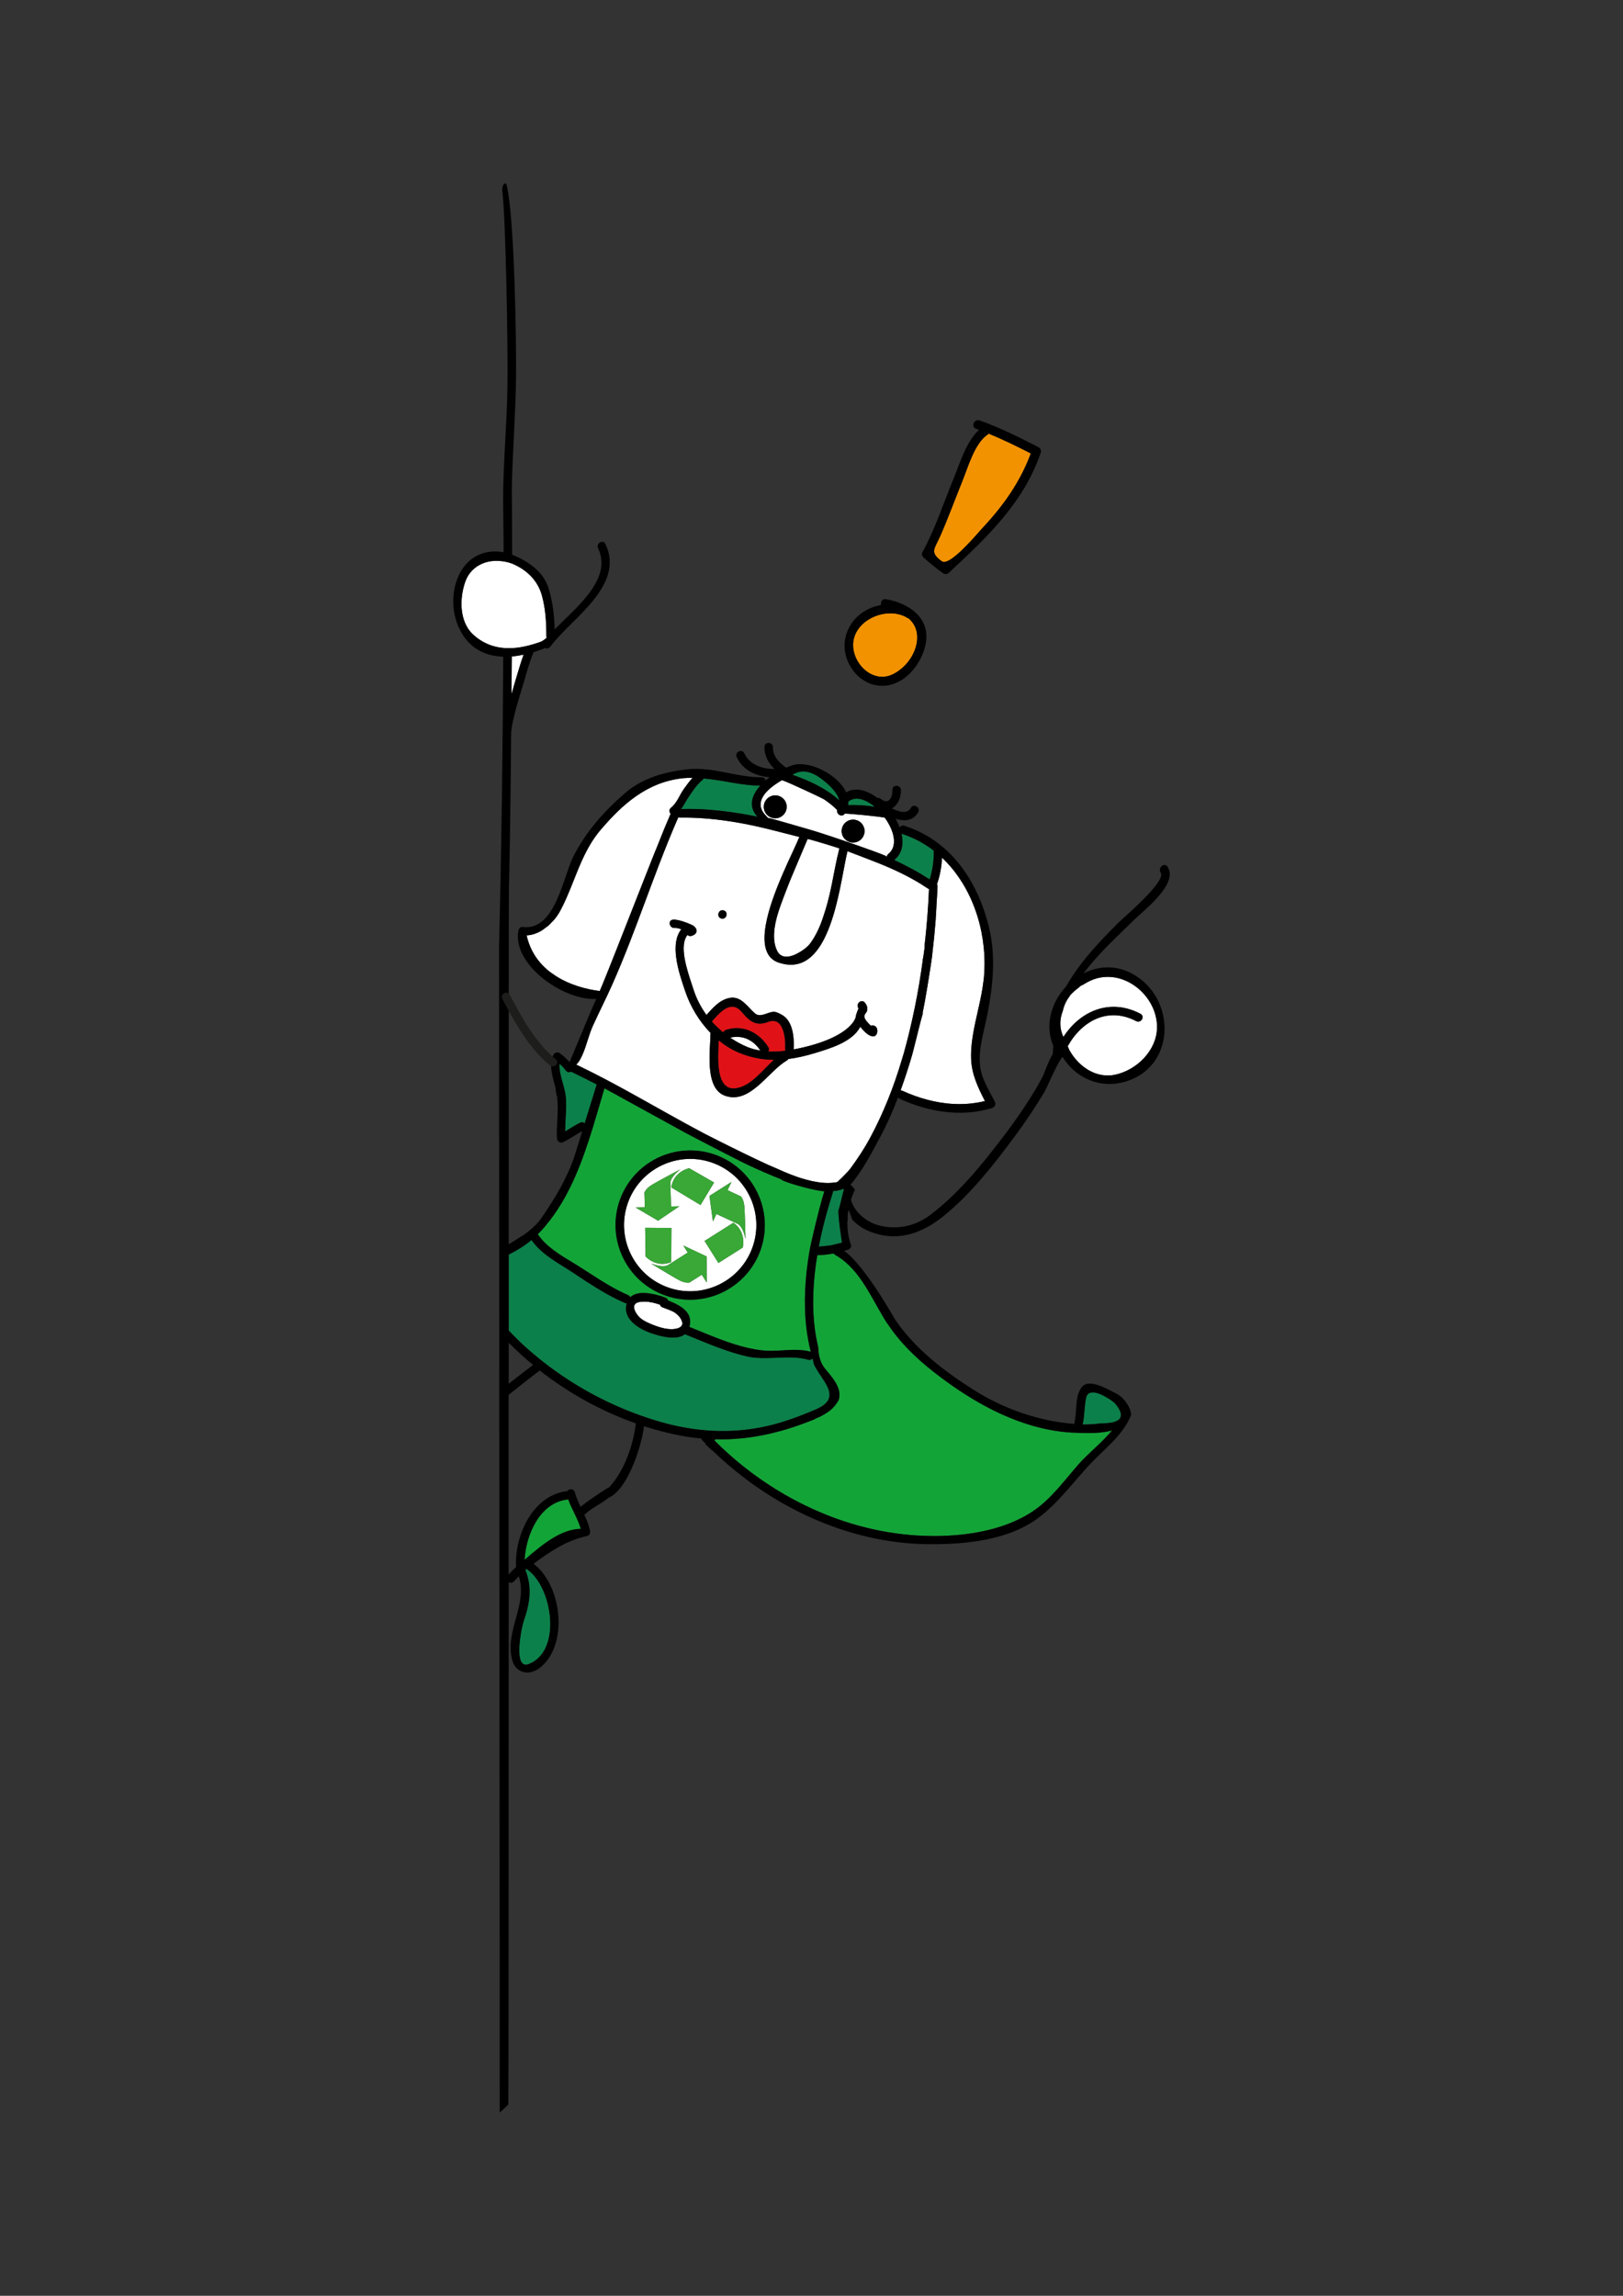 <?xml version="1.0" encoding="UTF-8"?>
<svg id="Vrstva_1" data-name="Vrstva 1" xmlns="http://www.w3.org/2000/svg" version="1.1" viewBox="0 0 595.28 841.89">
  <rect x="0" y="0" width="595.28" height="841.89" fill="#333333" stroke="none"/>
  <defs>
    <style>
      .cls-1 {
        fill: #39a836;
      }

      .cls-1, .cls-2, .cls-3, .cls-4, .cls-5, .cls-6, .cls-7, .cls-8 {
        stroke-width: 0px;
      }

      .cls-2 {
        fill: #1d1d1b;
      }

      .cls-3 {
        fill: #e01217;
      }

      .cls-4 {
        fill: #000;
      }

      .cls-5 {
        fill: #0c804a;
      }

      .cls-6 {
        fill: #13a438;
      }

      .cls-7 {
        fill: #f39200;
      }

      .cls-8 {
        fill: #fff;
      }
    </style>
  </defs>
  <path class="cls-8" d="M212.83,411.68c-1.57.76-3.03,1.7-4.51,2.6,1.48-.9,2.94-1.84,4.51-2.6Z"/>
  <path class="cls-8" d="M327.99,315.38c.36-.3.69-.62.99-.95-.29.33-.62.65-.99.95h0Z"/>
  <path class="cls-8" d="M209.01,393.16c-.35.07-.71.03-1.04-.18.33.2.69.24,1.04.18Z"/>
  <path class="cls-8" d="M217.24,396.84c-2.16-1.09-5.65-2.83-7.73-3.86-.16.08-.33.15-.5.18.17-.03.34-.1.5-.18,2.08,1.03,5.57,2.77,7.73,3.86Z"/>
  <path class="cls-8" d="M205.27,390.12h0c.4.35.78.72,1.16,1.12-.37-.4-.76-.76-1.16-1.12Z"/>
  <path class="cls-8" d="M281.52,299.75c.05.07.08.12.08.15.17.02.67.14,1.39.33.48.13,1.07.29,1.72.47.98.27,2.12.6,3.32.94,1.6.46,3.31.95,4.88,1.41,1.57.46,3.01.88,4.08,1.18,3.78,1.09,10.92,3.48,17.04,5.63,2.29.8,4.45,1.57,6.23,2.22,1.18.43,2.2.82,2.99,1.12,1.18.46,1.82.74,1.71.78.09.04.18.08.27.12.03-.24.15-.48.34-.7.06-.07.1-.15.19-.22.92-.72,1.52-1.62,1.84-2.64.48-1.53.35-3.33-.23-5.18-.38-1.23-.96-2.49-1.68-3.71-.36-.61-.75-1.21-1.17-1.79-1.51-.42-13.5-1.56-14.67-1.5-.13.19-.27.34-.43.45-.31.22-.67.27-1.01.22-.17-.03-.34-.09-.49-.17-.16-.08-.3-.19-.43-.31-.38-.37-.58-.91-.41-1.48-1.49-1.53-3.13-2.79-4.84-3.95-.57-.39-12.83-6.17-15.42-7.04-1.74,1.01-3.12,1.98-4.21,2.9-1.09.92-1.89,1.79-2.45,2.61-.85,1.23-1.18,2.33-1.2,3.31-.01.65.11,1.25.32,1.78.61,1.6,1.91,2.65,2.24,3.06ZM308.99,303.2c.87-2.15,3.32-3.2,5.47-2.33,2.15.87,3.2,3.32,2.33,5.47-.87,2.15-3.32,3.2-5.47,2.33-2.15-.87-3.2-3.32-2.33-5.47ZM280.44,294.3c.87-2.15,3.32-3.2,5.47-2.33,2.15.87,3.2,3.32,2.33,5.47-.87,2.15-3.32,3.2-5.47,2.33-2.15-.87-3.2-3.32-2.33-5.47Z"/>
  <path class="cls-8" d="M342.5,311.99c-.25-.19-.49-.4-.75-.59-1.23-.9-2.51-1.73-3.85-2.49,1.34.76,2.62,1.59,3.85,2.49.26.19.5.4.75.59Z"/>
  <path class="cls-8" d="M340.97,322.5c.27-.85.5-1.7.7-2.55-.19.86-.43,1.71-.7,2.55h0Z"/>
  <path class="cls-8" d="M315.08,292.94c-1.02-.14-2-.04-2.89.36-.36.16-.71.38-1.04.64.33-.27.68-.48,1.04-.64.89-.4,1.87-.5,2.89-.36Z"/>
  <path class="cls-8" d="M337.9,308.91c-1.34-.76-2.74-1.44-4.19-2.04-.97-.4-1.96-.77-2.98-1.09,1.02.33,2.01.69,2.98,1.09,1.45.6,2.85,1.29,4.19,2.04Z"/>
  <path class="cls-8" d="M331,308.46c.02.89-.07,1.76-.27,2.58-.2.83-.52,1.61-.97,2.34.45-.73.77-1.51.97-2.34.2-.83.29-1.69.27-2.58Z"/>
  <path class="cls-8" d="M305.58,289.49c-.51-.6-1.07-1.16-1.62-1.67-.37-.34-.73-.66-1.07-.95.35.29.71.61,1.07.95.55.51,1.1,1.07,1.62,1.67Z"/>
  <path class="cls-8" d="M302.1,286.23c-.39-.32-.79-.62-1.2-.91-.81-.58-1.65-1.09-2.51-1.49.86.4,1.7.91,2.51,1.49.41.29.81.59,1.2.91Z"/>
  <path class="cls-8" d="M262.63,286.03c-1.5-.22-3.01-.41-4.53-.55-.09.19-.23.36-.42.52.19-.16.33-.34.42-.52,1.52.14,3.03.33,4.53.55Z"/>
  <path class="cls-8" d="M267.13,286.77s0,0-.02,0c-1.49-.26-2.99-.52-4.49-.74,1.5.22,3,.47,4.49.74,0,0,0,0,.02,0Z"/>
  <path class="cls-8" d="M278.84,288.1h0c-.59.65-1.11,1.33-1.56,2.03.44-.69.97-1.37,1.56-2.03Z"/>
  <path class="cls-8" d="M207.28,414.91h0c0-.61.03-1.23.05-1.85-.02.62-.06,1.23-.05,1.85Z"/>
  <path class="cls-8" d="M268.83,527.69c-2.18.13-4.37.16-6.58.1-.04.18-.07.36-.11.54.04-.18.07-.36.11-.54,2.21.06,4.4.03,6.58-.1Z"/>
  <path class="cls-8" d="M229.59,479.75c0-.58.1-1.18.29-1.81-.21.01-.44-.02-.69-.13.24.11.47.14.69.13-.18.63-.28,1.23-.29,1.81Z"/>
  <path class="cls-8" d="M243.49,490.17c-1.69-.32-3.27-.8-4.41-1.19-.6-.2-1.21-.43-1.83-.7.62.27,1.24.5,1.83.7,1.15.39,2.73.87,4.41,1.19Z"/>
  <path class="cls-8" d="M405.08,525.11c-1.14.17-2.31.28-3.47.33,1.17-.05,2.33-.16,3.47-.33Z"/>
  <path class="cls-8" d="M382.05,523.7c4.07.96,8.21,1.55,12.41,1.69-4.2-.14-8.34-.73-12.41-1.69Z"/>
  <path class="cls-5" d="M193.1,575.34c-.14.11-.28.21-.42.32,2.62,6.49,1.65,12.35-.68,19.07-.66,1.9-3.99,17.76,1.92,15.5,12.48-4.77,8.68-28.79-.81-34.89Z"/>
  <path class="cls-8" d="M319.17,417.18c4.88-9.1,8.69-18.72,11.61-28.62.24-.8.51-1.59.73-2.4.78-2.79,1.5-5.58,2.17-8.39.67-2.81,1.29-5.63,1.87-8.45.57-2.83,1.1-5.66,1.58-8.51.48-2.84.91-5.7,1.3-8.56,0,0-.01,0-.02,0,0,0-.02,0-.02,0h0s0,0,0,0c.21-1.02.38-2.05.51-3.09.12-.77.21-1.56.25-2.35,0-.06-.03-.11-.03-.16.77-6.84,1.34-13.71,1.61-20.6h0c-.35-.24-.73-.45-1.09-.68-1.38-.94-2.85-1.84-4.36-2.69-1.5-.85-3.04-1.65-4.55-2.4-3.02-1.48-5.93-2.73-8.24-3.66-2.08-.84-11.32-4.38-11.65-4.49-.32,1.28-.64,2.85-.98,4.62-.17.88-.35,1.82-.53,2.79-.18.97-.38,1.99-.58,3.03-.23,1.19-.48,2.42-.74,3.66-.4,1.87-.84,3.79-1.33,5.7-.16.64-.33,1.27-.51,1.91-.35,1.27-.73,2.52-1.14,3.75-.41,1.23-.85,2.43-1.33,3.58-.24.58-.48,1.15-.74,1.7-.38.83-.78,1.63-1.21,2.4-.42.77-.87,1.5-1.34,2.18-.63.92-1.3,1.76-2.01,2.5-.72.75-1.48,1.4-2.29,1.95-.81.55-1.67.99-2.59,1.3-.92.31-1.89.5-2.91.55-1.54.07-3.22-.17-5.03-.78-.87-.29-1.62-.7-2.25-1.21-.35-.28-.67-.6-.96-.94-1.71-2.06-2.18-5.16-1.88-8.78.08-.9.2-1.84.37-2.81.5-2.89,1.38-6,2.44-9.12.24-.69.48-1.39.74-2.08.51-1.38,1.04-2.76,1.59-4.11.49-1.2.98-2.38,1.48-3.52,1.24-2.86,2.46-5.5,3.49-7.72.77-1.67,1.44-3.09,1.91-4.2.16-.37.3-.7.41-.99.09-.22.21-.4.36-.55-.12-.03-6.1-1.6-11.77-3-5.67-1.4-12.3-2.73-19.27-3.49-2.79-.3-5.63-.52-8.48-.61-1.51-.05-3.02-.06-4.53-.04-.17,0-.31-.04-.45-.08-2.48,5.66-4.77,11.4-6.99,17.17-1.84,4.78-3.62,9.57-5.41,14.37-1.79,4.8-3.58,9.59-5.44,14.36-.99,2.55-2.01,5.09-3.05,7.62-1.04,2.53-2.11,5.05-3.22,7.55-2.29,5.17-4.87,10.2-7.2,15.34-1.34,2.96-2.13,6.35-3.34,9.45-.4,1.03-.85,2.04-1.38,2.98-.22.39-.44.74-.68,1.04-.23.3-.47.56-.72.77.5.24,1,.5,1.5.74,3.07,1.49,6.12,3.03,9.14,4.62.86.45,1.72.91,2.58,1.37,3.15,1.68,6.28,3.4,9.4,5.14.77.43,1.53.85,2.3,1.28,2.9,1.62,5.8,3.25,8.7,4.87,4.55,2.54,9.11,5.06,13.71,7.47.38.2,2.42,1.24,5.27,2.67.28.14.6.3.9.45.3.15.58.29.9.45.78.39,1.61.8,2.45,1.22,5.94,2.94,13.15,6.42,16.99,7.98.07.03.19.08.34.15.15.07.34.15.57.26,1.68.76,5.32,2.35,9.42,3.49,1.37.38,2.78.7,4.2.93.57.09,1.13.17,1.69.22,1.68.17,3.33.17,4.85-.09.15-.03.34-.04.49-.05.15,0,.25-.02.24-.05.04-.01.13-.08.26-.19.27-.23.71-.64,1.21-1.14.32-.31.66-.65,1-1,1.03-1.05,2.07-2.16,2.45-2.68,2.66-3.62,5.14-7.36,7.26-11.33ZM265.47,333.86c1.91.62.94,3.58-.97,2.96-1.91-.62-.94-3.58.97-2.96ZM298.71,386.23c-3.26.99-6.43,1.71-9.56,2.11-.13.22-.3.43-.57.58-6.79,3.85-13.48,16.33-22.8,12.84-7.45-2.79-5.22-16.86-5.19-22.72,0-.09.04-.15.05-.23-4.23-4.34-7.44-9.74-9.33-15.35-1.09-3.24-2.77-8-3.33-12.59-.46-3.82-.16-7.51,1.91-10.1-.8-.28-1.72-.55-2.4-.48-1.98.2-2.65-2.84-.66-3.04,2.3-.24,7.19,2,7.41,2.16.53.38.99.84,1.2,1.5.39,1.27-.93,2.13-1.98,2.33-.52.1-.93-.07-1.24-.34-.02-.02-.05-.02-.07-.04-.35.42-.61.91-.82,1.44-1.96,4.94,1.7,14.33,3.02,18.51,1.08,3.41,2.72,6.55,4.77,9.38,2.38-2.64,4.77-5.47,8.37-6.22,4.39-.92,6.67,3.37,9.51,5.72,1.81,1.5,4.44-.38,6.35-.62,1.24-.16,2.31.48,3.36,1.04,4.23,2.27,4.6,8.55,4.39,12.67,0,.02-.01.03-.01.05,1.15-.22,2.3-.45,3.46-.72,18.39-4.33,19.37-11.32,19.37-11.36-.01-.78,1.01-2.95.98-2.99-1.24-1.57,1.08-3.65,2.33-2.07.72.92,1.03,1.73.81,2.89-.14.75-.93,1.22-1.01,1.97-.12,1.09,1.09,2.24,1.75,2.97.2.22.43.42.64.63.58-.21,1.3-.13,1.79.32.19.17.35.39.44.68.39,1.16,0,3.11-1.66,2.88-.42-.06-.8-.21-1.16-.4-.92-.49-1.69-1.3-2.39-2.04-.31-.33-.62-.69-.91-1.06-2.87,5.65-11.38,8.04-16.81,9.7Z"/>
  <path class="cls-8" d="M395.87,361.97s-.04.04-.05.06c-1.24.9-2.37,1.91-3.38,3-.04.1-.08.21-.13.31-1.25,1.59-2.09,3.45-2.52,5.44-.27.7-.47,1.4-.63,2.12-.02.08-.04.16-.05.24-.14.71-.21,1.41-.21,2.13v.24c.01.73.1,1.47.26,2.22.01.05.03.11.04.16.19.78.45,1.56.83,2.35h0c6.29-9.7,17.27-14.26,28.27-8.48,1.78.93.2,3.62-1.58,2.69-10.2-5.36-19.91-.17-25.11,9.22l.65,1.48c3.39,6.03,9.84,10.5,16.9,8.92,7.79-1.74,15.06-8.8,15.21-17.19.21-11.9-12.66-22.44-24.26-17.34-1.05.46-2.04,1.02-2.99,1.62-.43.14-.86.37-1.26.8Z"/>
  <path class="cls-8" d="M257.16,491.7c4.06,1.65,8.18,3.28,12.35,4.53-4.18-1.25-8.3-2.88-12.35-4.53-1.84-.75-3.67-1.51-5.49-2.24-.15-.06-.25-.15-.37-.24.11.09.22.18.37.24,1.82.73,3.65,1.48,5.49,2.24Z"/>
  <path class="cls-8" d="M203.6,502.7c1.34.96,2.7,1.9,4.09,2.81,2.76,1.82,5.59,3.53,8.49,5.13-2.9-1.6-5.73-3.31-8.49-5.13-1.38-.91-2.74-1.84-4.09-2.81Z"/>
  <path class="cls-8" d="M309.34,462.2c-.92-.73-1.9-1.39-2.94-1.97-.27-.15-.45-.36-.59-.59.14.23.32.44.59.59,1.04.58,2.02,1.24,2.94,1.97Z"/>
  <path class="cls-8" d="M300.3,503.37c-.74-1.14-1.43-2.29-1.89-3.43-.06-.15-.04-.27-.05-.4.01.13,0,.26.05.4.46,1.14,1.15,2.29,1.89,3.43Z"/>
  <path class="cls-8" d="M309.45,435.97c-.06,0-.11.01-.23.04-.18.05-.44.13-.69.21.25-.08.52-.16.69-.21.12-.03.17-.04.23-.04Z"/>
  <path class="cls-8" d="M286.52,432.46c-.04.05.03.13.2.23-.16-.1-.23-.18-.2-.23-4.11-1.62-8.16-3.39-12.17-5.26-.38-.18-1-.48-1.78-.87.78.39,1.39.69,1.78.87,4,1.87,8.05,3.65,12.17,5.26Z"/>
  <path class="cls-8" d="M222.84,399.73c-.53-.29-.92-.5-1.16-.62-.67,2.25-1.34,4.56-2.03,6.9.69-2.35,1.36-4.66,2.03-6.9.24.12.63.33,1.16.62Z"/>
  <path class="cls-8" d="M297.35,495.7c-.37-1.45-.69-2.92-.96-4.41.27,1.48.59,2.95.96,4.41h0Z"/>
  <path class="cls-8" d="M406.74,512.96c.96.61,1.72,1.18,2.08,1.51-.36-.33-1.13-.9-2.08-1.51Z"/>
  <path class="cls-8" d="M296.81,435.86c2.16.51,4.19.9,5.53.98-1.34-.08-3.36-.46-5.53-.98Z"/>
  <path class="cls-8" d="M307.49,444.11c0-.27.08-.49.18-.68.46-1.64.85-3.31,1.25-4.98-.4,1.67-.8,3.34-1.25,4.98-.11.19-.18.41-.18.68Z"/>
  <path class="cls-8" d="M308.83,455.68c-.03-.2-.05-.39-.09-.59-.02-.1-.03-.21-.04-.32.02.1.03.21.04.32.03.2.05.39.09.59Z"/>
  <path class="cls-8" d="M300.3,457.16c.66-3.44,1.44-6.82,2.31-10.11-.86,3.29-1.65,6.68-2.31,10.11Z"/>
  <path class="cls-6" d="M207.92,549.91c-9.84,1.23-15.01,12.77-15.51,22.08,6.39-4.8,12.79-9.31,20.61-11.37-1.12-3.8-3.3-7.14-4.64-10.86-.14.06-.29.13-.46.15Z"/>
  <path class="cls-8" d="M302.39,309.4c-1.02-.31-2.04-.61-2.96-.88-1.83-.53-3.23-.91-3.24-.84,0,0-.19.45-.49,1.17-.2.48-.46,1.09-.75,1.77-.29.68-.61,1.45-.95,2.25s-.69,1.63-1.04,2.45c-1.21,2.87-2.37,5.59-2.63,6.23-.61,1.45-1.2,2.92-1.76,4.39-.74,1.93-1.66,4.23-2.49,6.66-.18.53-.36,1.06-.53,1.6-.23.72-.45,1.44-.65,2.17-.34,1.27-.61,2.54-.79,3.8-.11.75-.18,1.5-.21,2.24-.03.74-.02,1.46.04,2.17.06.71.17,1.4.34,2.07.17.67.4,1.31.69,1.93.16.33.33.62.53.87.19.25.41.46.63.64.23.18.47.32.72.43.25.11.52.19.79.24,1.1.21,2.35-.04,3.59-.54.04-.02.13-.06.27-.12.28-.12.73-.34,1.27-.64.34-.18.71-.4,1.1-.65,1.17-.73,2.46-1.72,3.32-2.9.49-.67.95-1.37,1.38-2.09,1.29-2.15,2.3-4.49,3.12-6.88.36-1.06.7-2.13,1.03-3.17.58-1.85,1.07-3.73,1.51-5.61.33-1.41.63-2.84.92-4.26.86-4.27,1.61-8.57,2.71-12.78-.34-.12-.96-.32-1.74-.57-.52-.17-1.12-.35-1.76-.55-.64-.2-1.31-.4-1.99-.61Z"/>
  <path class="cls-8" d="M401.14,525.46c-1.2.04-2.4.04-3.54.02.83.02,1.68.03,2.55.01.33,0,.66-.02.98-.03Z"/>
  <path class="cls-8" d="M407.88,524.52c-.73.22-1.5.38-2.28.51.78-.13,1.54-.29,2.28-.51h0Z"/>
  <path class="cls-8" d="M402.58,510.91c-.53-.16-1.05-.27-1.53-.3-.44-.03-.83.03-1.19.15.76-.25,1.71-.16,2.72.15Z"/>
  <path class="cls-6" d="M306.4,460.23c-.28-.15-.45-.36-.59-.59-1.99.38-4,.61-6.05.65-.24,1.43-.45,2.87-.64,4.31-.56,4.32-.88,8.68-.87,12.99,0,1.44.04,2.87.12,4.3s.19,2.84.35,4.25c.29,2.62.75,5.2,1.35,7.74.14,2.87.59,5.63,2.48,7.95,2.3,2.84,6.24,6.93,5.18,11.11-.04.17-.09.33-.13.49-.85,1.49-1.92,2.84-3.37,3.95-1.09.83-2.29,1.52-3.52,2.17-.72.27-1.44.56-2.11.97h0s0,0,0,0c-.1.04-.21.09-.32.13-.57.22-1.1.42-1.59.61-7.09,2.78-14.17,4.77-21.36,5.78-2.16.3-4.32.52-6.5.65-2.18.13-4.37.16-6.58.1-.04.18-.07.36-.11.54,2.75,2.76,5.64,5.39,8.65,7.89,3.01,2.49,6.14,4.85,9.38,7.05,3.24,2.2,6.58,4.25,10.02,6.13,3.43,1.88,6.96,3.59,10.56,5.12,2.8,1.19,5.64,2.27,8.52,3.23,7.2,2.4,14.64,4.07,22.19,4.9,1.51.17,3.03.3,4.54.4,1.8.12,3.64.19,5.51.21,11.21.13,23.41-1.58,33.25-6.67,1.64-.85,3.22-1.79,4.71-2.84,1.57-1.1,3.04-2.33,4.44-3.64,1.4-1.31,2.72-2.71,4.01-4.15,1.29-1.44,2.53-2.92,3.77-4.4,1.24-1.48,2.46-2.95,3.71-4.38,3.81-4.36,8.78-8.11,12.49-12.65-.73.22-1.5.38-2.28.51-.08.01-.15.04-.23.05-.1.02-.2.01-.3.03-1.14.17-2.31.28-3.47.33-.16,0-.31.01-.47.02-.33.01-.66.03-.98.03-.87.01-1.72,0-2.55-.01-1.1-.02-2.16-.07-3.14-.1-4.2-.14-8.34-.73-12.41-1.69-4.07-.96-8.06-2.29-11.95-3.91-10-4.15-19.34-10.19-27.63-16.69-3.29-2.58-6.4-5.3-9.27-8.24-2.86-2.94-5.48-6.11-7.77-9.6-.02,0-.04.02-.06.02-.54-.91-1.13-1.8-1.67-2.73,0,0,0,0,.01,0-.6-1-1.18-2.03-1.77-3.07-1.17-2.08-2.35-4.21-3.6-6.29-.63-1.04-1.27-2.06-1.94-3.06-2.02-3-4.29-5.76-7.06-7.94-.92-.73-1.9-1.39-2.94-1.97Z"/>
  <path class="cls-5" d="M400.52,522.28c1.1-.07,2.2-.18,3.3-.33.7,0,1.53,0,2.37-.08,3.65-.31,7.55-1.76,2.64-7.4-.36-.33-1.13-.9-2.08-1.51-.32-.2-.66-.41-1.01-.61-.73-.42-1.5-.83-2.29-1.14-.29-.11-.57-.22-.86-.3-1.01-.31-1.96-.4-2.72-.15-.04.01-.08,0-.12.01-.26.1-.49.24-.69.43-.16.15-.3.34-.42.56-.12.22-.21.48-.27.78-.54,2.46-.56,4.92-.87,7.37-.1.82-.23,1.63-.42,2.44.04,0,.08,0,.13,0,1.11.01,2.21-.02,3.31-.09Z"/>
  <path class="cls-5" d="M283.04,522.56c1.39-.35,2.77-.74,4.14-1.17,4.11-1.28,8.16-2.87,12.09-4.56,5.23-2.25,5.63-4.95,4.42-7.86-.3-.73-.71-1.46-1.17-2.21-.68-1.12-1.48-2.26-2.23-3.4-.74-1.14-1.43-2.29-1.89-3.43-.06-.15-.04-.27-.05-.4-.01-.12-.06-.24-.04-.35-.11-.33-.18-.67-.27-.99-.19.2-.43.36-.7.44-.27.09-.58.1-.91,0-.88-.25-1.77-.44-2.68-.57-1.81-.26-3.67-.31-5.56-.28-2.82.05-5.7.27-8.52.23-1.88-.03-3.75-.18-5.57-.58-1.54-.34-3.07-.75-4.59-1.21-4.18-1.25-8.3-2.88-12.35-4.53-1.84-.75-3.67-1.51-5.49-2.24-.15-.06-.25-.15-.37-.24-.76.63-1.71.99-2.76,1.17-.52.09-1.07.13-1.63.13-.56,0-1.13-.03-1.71-.09-.57-.06-1.15-.15-1.71-.26-1.69-.32-3.27-.8-4.41-1.19-.6-.2-1.21-.43-1.83-.7-1.09-.46-2.18-1.03-3.19-1.69-1.01-.66-1.93-1.43-2.67-2.29-1.11-1.29-1.82-2.81-1.79-4.55,0-.58.1-1.18.29-1.81-.21.01-.44-.02-.69-.13-5.13-2.22-9.77-5.04-14.39-8.04-1.54-1-3.07-2.02-4.62-3.05-.69-.46-1.38-.9-2.08-1.34-.69-.44-1.39-.87-2.08-1.3-2.77-1.73-5.47-3.48-7.84-5.67-1.18-1.1-2.28-2.31-3.26-3.68-2.52,2.14-5.36,3.87-8.34,5.35,0,9.07,0,18.37,0,27.84,1.79,1.85,3.58,3.7,5.48,5.43,1.22,1.11,2.46,2.2,3.72,3.27,2.52,2.13,5.13,4.16,7.82,6.08,1.34.96,2.7,1.9,4.09,2.81,2.76,1.82,5.59,3.53,8.49,5.13,4.35,2.4,8.85,4.55,13.46,6.43,3.52,1.43,7.11,2.71,10.76,3.83,5.27,1.62,10.57,2.76,15.9,3.37,8.88,1.01,17.81.54,26.74-1.71Z"/>
  <path class="cls-8" d="M248.62,482.28c-.53-.52-1.09-.95-1.57-1.2-.65-.34-1.34-.63-2.03-.89-.69-.27-1.39-.52-2.08-.78-.51-.2-.78-.56-.88-.96-1.78-.62-3.62-1.09-5.49-1.13-.62-.01-1.25.02-1.88.12-3.06.45-2.29,2.89-.99,4.64.43.58.92,1.09,1.35,1.43.66.52,1.4.95,2.16,1.33.76.38,1.56.7,2.33,1.01,2.66,1.06,6.12,2.11,8.95,1.27,1.45-.43,1.87-1.25,1.74-2.15-.01-.07-.06-.15-.08-.23-.13-.54-.41-1.09-.8-1.61-.22-.3-.48-.58-.74-.84Z"/>
  <path class="cls-6" d="M203.21,458.57c2.24,1.66,4.67,3.09,7.09,4.56,3.34,2.04,6.54,4.2,9.82,6.24,3.27,2.04,6.61,3.97,10.23,5.54.4.17.64.46.78.77.76-.73,1.75-1.16,2.85-1.38,3.31-.65,7.68.63,10.07,1.54.54.2.8.59.9,1.01,3.37,1.34,6.95,3.04,7.91,6.13.32,1.03.34,2.21-.03,3.59,2.12.85,4.27,1.74,6.43,2.62,1.63.66,3.27,1.31,4.92,1.93,3.31,1.24,6.66,2.35,10.05,3.14,1.69.39,3.4.7,5.11.9,4.54.54,9.07-.34,13.55-.14,1.49.07,2.98.26,4.46.66-.37-1.45-.69-2.92-.96-4.41-.27-1.48-.49-2.98-.67-4.49-1.05-9.05-.45-18.5,1.11-27.69,0-.05.05-.4.16-.94.09-.46.22-1.05.37-1.78.17-.8.38-1.73.62-2.76.24-1.03.5-2.15.78-3.33.14-.59.28-1.19.43-1.79.44-1.82.91-3.69,1.38-5.46.62-2.37,1.23-4.56,1.76-6.21-1.34-.08-3.36-.46-5.53-.98-.72-.17-1.46-.36-2.19-.55-.73-.19-1.45-.39-2.15-.6-1.4-.4-2.69-.81-3.71-1.17-.51-.18-.95-.35-1.31-.5-.33-.14-.58-.26-.74-.36s-.23-.18-.2-.23c-4.11-1.62-8.16-3.39-12.17-5.26-.38-.18-1-.48-1.78-.87-1.17-.58-2.73-1.37-4.46-2.26-1.16-.59-2.4-1.23-3.66-1.87-1.26-.65-2.55-1.31-3.8-1.96-.62-.32-1.24-.64-1.84-.95-3-1.55-5.58-2.9-6.84-3.57-.25-.13-.45-.24-.59-.32-5.38-2.95-19.96-11-26.59-14.62-.77-.42-1.42-.78-1.95-1.06-.53-.29-.92-.5-1.16-.62-.67,2.25-1.34,4.56-2.03,6.9-.69,2.35-1.39,4.73-2.12,7.13-.86,2.82-1.78,5.66-2.76,8.47-.69,1.98-1.4,3.95-2.17,5.89-.46,1.18-.95,2.35-1.45,3.51-.67,1.55-1.38,3.06-2.12,4.56-1.8,3.65-3.83,7.12-6.15,10.33-.88,1.22-1.8,2.41-2.78,3.55-.93,1.09-1.89,2.15-2.91,3.15.02.03.05.03.07.06,1.65,2.37,3.7,4.25,5.94,5.91ZM227.74,439.03c5.63-14.01,21.62-20.82,35.62-15.18,14.01,5.64,20.82,21.62,15.18,35.62-5.64,14.01-21.62,20.82-35.62,15.18-14.01-5.64-20.82-21.62-15.18-35.62Z"/>
  <path class="cls-8" d="M341.88,350.61c-.06.44-.14,1.07-.26,1.85-.06.39-.12.81-.19,1.27-.07.46-.14.94-.22,1.45-.08.51-.16,1.04-.25,1.59s-.18,1.12-.27,1.7c-.19,1.16-.38,2.37-.58,3.58-.6,3.63-1.24,7.24-1.73,9.53.05.02.09.03.14.05-.02.02-.05.1-.09.21-.02.07-.05.17-.08.27-.02.06-.04.11-.06.18-.12.42-.3,1.06-.49,1.79-.06.24-.12.45-.19.72-.11.44-.23.92-.36,1.41-.12.5-.25,1.01-.39,1.54-.26,1.06-.54,2.16-.8,3.22-.4,1.6-.78,3.11-1.08,4.28-.1.39-.19.74-.27,1.04-.07.24-.12.45-.17.62-.63,2.17-1.3,4.34-2.01,6.51-.71,2.16-1.45,4.32-2.22,6.46.22-.01.45.02.7.13,1.47.67,2.97,1.29,4.5,1.84,1.53.55,3.08,1.04,4.65,1.45s3.15.75,4.75,1.01c1.6.26,3.2.44,4.81.52h0c2.9.15,5.8.01,8.67-.47.96-.16,1.91-.36,2.86-.6-.64-1.26-1.27-2.5-1.85-3.75s-1.12-2.51-1.58-3.79c-.93-2.56-1.55-5.22-1.64-8.12-.05-1.74.04-3.49.22-5.25.28-2.63.77-5.28,1.33-7.93.33-1.56.69-3.13,1.04-4.69.24-1.08.49-2.17.72-3.25.19-.89.36-1.77.53-2.66.29-1.54.53-3.08.71-4.61.06-.49.14-.98.18-1.47.14-1.67.21-3.36.21-5.06-.01-3.82-.4-7.67-1.16-11.45-.25-1.26-.55-2.51-.88-3.75-.34-1.24-.71-2.47-1.13-3.68-.83-2.42-1.83-4.78-2.99-7.05-.58-1.13-1.2-2.24-1.86-3.32-.88-1.44-1.83-2.83-2.85-4.16-1.22-1.59-2.54-3.09-3.95-4.49-.11-.11-.22-.2-.33-.3-.15-.14-.31-.28-.46-.42h0c-.15,3.32-.74,6.53-1.83,9.68h0c.05.09.05.23.09.34.04.13.11.25.11.42h0s0,0,0,0c-.08,2.07-.23,4.15-.35,6.23-.12,2.08-.19,4.15-.35,6.23-.32,4.16-.73,8.31-1.23,12.46.02,0,0,.25-.06.69Z"/>
  <path class="cls-5" d="M334.53,318.68s.09.04.13.07c2.16,1.17,4.26,2.42,6.32,3.75.27-.85.5-1.7.7-2.55.59-2.57.84-5.18.82-7.89,0-.03.01-.04.01-.07-.25-.19-.49-.4-.75-.59-1.23-.9-2.51-1.73-3.85-2.49-1.34-.76-2.74-1.44-4.19-2.04-.97-.4-1.96-.77-2.98-1.09-.02,0-.03-.01-.04-.02-.01,0-.02-.02-.04-.02.21.93.33,1.84.34,2.74.02.89-.07,1.76-.27,2.58-.2.82-.52,1.61-.97,2.34-.23.36-.48.71-.78,1.05-.29.33-.62.65-.99.95,2.22,1.03,4.39,2.13,6.53,3.3Z"/>
  <path class="cls-5" d="M320.86,295.87h0c-1.08-.91-2.22-1.65-3.34-2.17-.47-.22-.94-.39-1.4-.53-.35-.1-.69-.17-1.03-.22-1.02-.14-2-.04-2.89.36-.36.16-.71.38-1.04.64,0,.43-.03.86-.09,1.29h0c1.65-.06,3.3-.04,4.93.07,1.63.1,3.26.29,4.87.56Z"/>
  <path class="cls-5" d="M249.81,296.71c2.16-.06,4.32-.07,6.49.02,2.69.11,5.38.32,8.08.62,2.69.3,5.38.69,8.06,1.15,1.79.3,3.57.64,5.35,1-.4-.44-.74-.89-1.02-1.33-.83-1.35-1.11-2.73-.97-4.1.06-.61.21-1.21.42-1.81.26-.72.62-1.43,1.06-2.12.44-.69.97-1.37,1.56-2.03h0c-1.5,0-2.98-.1-4.45-.25-1.47-.15-2.92-.36-4.37-.59-.97-.16-1.93-.32-2.89-.49,0,0,0,0-.02,0-1.49-.26-2.99-.52-4.49-.74-1.5-.22-3.01-.41-4.53-.55-.09.19-.23.36-.42.52-2.13,1.75-3.73,4.22-5.26,6.5-.96,1.43-1.66,2.9-2.61,4.22Z"/>
  <path class="cls-8" d="M219.73,363.39c.15.02.24.04.26.05.21-.48.54-1.24.94-2.24.31-.75.68-1.66,1.07-2.64.13-.33.26-.63.4-.98.28-.7.58-1.45.9-2.24.79-1.97,1.66-4.16,2.59-6.52.28-.71.56-1.43.85-2.16.72-1.83,1.47-3.72,2.22-5.63.75-1.92,1.52-3.85,2.27-5.78.3-.77.6-1.53.9-2.29.4-1.01.77-1.96,1.16-2.95.19-.49.38-.98.58-1.47.19-.5.39-1,.58-1.47.17-.42.33-.84.49-1.25.41-1.04.8-2.05,1.18-3.02.46-1.16.89-2.27,1.3-3.29.11-.29.21-.53.32-.81.28-.71.56-1.42.81-2.05.13-.32.23-.59.35-.89.12-.3.24-.62.35-.89.07-.17.12-.31.18-.45.03-.09.07-.18.11-.27.14-.36.28-.7.4-1,.12-.3.23-.57.32-.79.06-.15.09-.23.14-.34.05-.11.11-.27.14-.34.06-.15.11-.25.11-.24.31-.8.64-1.6.95-2.39,1.4-3.56,2.85-7.11,4.38-10.62-.4-.46-.57-1.12-.29-1.69.09-.19.24-.37.44-.54.55-.44,1.02-.95,1.45-1.51.42-.56.79-1.16,1.15-1.77.71-1.23,1.34-2.52,2.15-3.65.5-.69,1-1.38,1.52-2.06.52-.67,1.05-1.33,1.62-1.96h0s0,0,0,0h0c-.05,0-.11,0-.16,0-1.19,0-2.39.03-3.61.16-1.6.18-3.15.46-4.64.84-1.49.38-2.93.84-4.32,1.39-1.39.55-2.73,1.19-4.03,1.89-1.3.71-2.56,1.49-3.78,2.33-1.22.84-2.4,1.75-3.55,2.7-1.11.92-2.19,1.9-3.25,2.92-1.06,1.02-2.08,2.07-3.09,3.15-1.12,1.2-2.21,2.43-3.28,3.69-.7.83-1.36,1.67-1.97,2.53-.61.86-1.19,1.74-1.72,2.63-.54.89-1.04,1.79-1.52,2.71-.48.91-.93,1.84-1.36,2.77-2.16,4.66-3.84,9.53-5.94,14.29-.7,1.59-1.45,3.16-2.28,4.71-.29.55-.63,1.1-.99,1.64s-.77,1.08-1.2,1.6c-.32.38-.7.72-1.05,1.08-.36.37-.69.77-1.08,1.12-.39.34-.82.61-1.23.91-.41.3-.8.65-1.23.91-.43.26-.88.5-1.33.71-.45.21-.91.4-1.38.55-.47.16-.94.28-1.42.37-.48.09-.96.15-1.45.17.45,2,1.12,3.81,1.93,5.44s1.79,3.07,2.88,4.37c.54.65,1.11,1.25,1.7,1.82.59.57,1.2,1.1,1.83,1.6.26.21.54.39.81.58,1.01.74,2.03,1.42,3.08,2,.32.18.63.34.95.51,1.1.57,2.2,1.06,3.27,1.48.69.27,1.37.51,2.03.73,3.29,1.09,6.1,1.55,7.47,1.75.28.04.49.07.65.09Z"/>
  <path class="cls-5" d="M214.13,411.72c.11.08.21.17.3.28.42-1.36.85-2.74,1.28-4.1.64-2.04,1.25-4.03,1.8-5.79.54-1.76,1.02-3.3,1.36-4.45-.16-.08-.39-.2-.66-.34-.27-.14-.6-.3-.96-.48-2.16-1.09-5.65-2.83-7.73-3.86-.16.08-.33.15-.5.18-.35.07-.71.03-1.04-.18-.16-.1-.32-.24-.45-.43-.36-.49-.72-.92-1.09-1.32-.37-.4-.76-.76-1.16-1.12-.2,2,.37,4.35.97,6.5.36,1.29.73,2.51.95,3.55.26,1.2.39,2.42.44,3.64.05,1.22.03,2.46-.03,3.69s-.14,2.47-.21,3.71c-.04.62-.03,1.23-.05,1.85-.02.62-.06,1.23-.05,1.85.35-.2.69-.42,1.04-.63,1.48-.9,2.94-1.84,4.51-2.6.17-.08.33-.13.49-.15s.3,0,.44.02c.13.03.26.09.37.17Z"/>
  <path class="cls-5" d="M307.67,443.42c.46-1.64.85-3.31,1.25-4.98.2-.83.44-1.65.63-2.49-.01,0-.08.02-.1.02-.06,0-.11.01-.23.04-.18.05-.44.13-.69.21-.11.03-.18.06-.3.09-.38.11-.77.22-1.09.28-.55.1-1.11.15-1.68.2.03.21.01.44-.07.69-.98,3.07-1.93,6.27-2.8,9.57-.86,3.29-1.65,6.68-2.31,10.11.73-.03,1.44-.15,2.15-.23.72-.08,1.44-.11,2.15-.23.71-.13,1.41-.34,2.11-.51.7-.17,1.41-.3,2.11-.51h0c-.03-.2-.05-.39-.09-.59-.02-.11-.03-.21-.04-.32-.11-.74-.21-1.49-.32-2.23-.12-.85-.25-1.7-.36-2.55-.21-1.7-.38-3.41-.49-5.12-.05-.02-.08-.23-.08-.44,0-.13,0-.25.03-.33,0-.27.08-.49.18-.68Z"/>
  <path class="cls-5" d="M297.49,286.87c1.49.69,2.94,1.44,4.35,2.27,1.06.62,2.08,1.29,3.08,2.01,1,.72,1.96,1.5,2.89,2.34-.07-.36-.19-.72-.34-1.07-.15-.36-.33-.71-.53-1.05-.38-.65-.86-1.28-1.37-1.87-.51-.6-1.07-1.16-1.62-1.67-.37-.34-.73-.66-1.07-.95-.28-.23-.54-.45-.79-.65-.39-.32-.79-.62-1.2-.91-.81-.58-1.65-1.09-2.51-1.49-.86-.4-1.73-.69-2.62-.83-.45-.07-.89-.1-1.35-.09-.45.01-.9.07-1.36.18-.46.11-.91.26-1.37.47-.4.18-.72.36-1.1.55.78.28,1.56.56,2.34.86,1.55.59,3.07,1.22,4.56,1.91Z"/>
  <path class="cls-8" d="M278.89,385.26c-2.55-3.92-6.57-5.81-11.07-4.75,1.96,1.34,4.05,2.51,6.27,3.43,1.6.66,3.2,1.04,4.81,1.32Z"/>
  <path class="cls-3" d="M263.62,381.53c-.35,6.46-1.2,18.6,6.28,17.56,5.52-.76,9.58-6.49,13.97-10.44-4.24-.04-8.46-.8-12.81-2.6-2.71-1.12-5.17-2.69-7.44-4.52Z"/>
  <path class="cls-3" d="M281.68,374.76c-1.44.57-3.21.84-4.73.35-2.17-.71-3.66-2.6-5.11-4.24-3.92-4.42-8.22.8-10.76,3.74,1.28,1.45,2.71,2.76,4.2,3.99.17-.41.48-.76,1-.93,6.32-2.01,12.12.95,15.52,6.37.38.6.26,1.16-.08,1.56,2.12.11,4.24,0,6.37-.29-.08-.2-.13-.42-.11-.68.2-3.78-.58-12.16-6.31-9.87Z"/>
  <path class="cls-4" d="M315.52,376.53c.29.37.61.73.91,1.06.7.74,1.47,1.55,2.39,2.04.37.19.75.34,1.16.4,1.65.24,2.05-1.72,1.66-2.88-.1-.29-.26-.51-.44-.68-.49-.45-1.21-.54-1.79-.32-.22-.21-.45-.41-.64-.63-.66-.73-1.86-1.89-1.75-2.97.08-.75.87-1.22,1.01-1.97.22-1.16-.08-1.97-.81-2.89-1.25-1.58-3.57.5-2.33,2.07.03.03-.99,2.21-.98,2.99,0,.04-.97,7.03-19.37,11.36-1.15.27-2.31.5-3.46.72,0-.02.01-.03.01-.05.22-4.12-.16-10.41-4.39-12.67-1.05-.56-2.11-1.2-3.36-1.04-1.91.24-4.54,2.12-6.35.62-2.83-2.35-5.11-6.64-9.51-5.72-3.6.75-5.99,3.58-8.37,6.22-2.05-2.83-3.69-5.97-4.77-9.38-1.32-4.18-4.98-13.57-3.02-18.51.21-.53.47-1.02.82-1.44.02.02.05.03.07.04.31.27.72.44,1.24.34,1.05-.19,2.37-1.05,1.98-2.33-.21-.66-.67-1.12-1.2-1.5-.22-.16-5.1-2.4-7.41-2.16-1.99.2-1.32,3.25.66,3.04.68-.07,1.6.2,2.4.48-2.07,2.59-2.38,6.28-1.91,10.1.56,4.59,2.23,9.35,3.33,12.59,1.89,5.61,5.1,11.02,9.33,15.35-.01.08-.05.14-.05.23-.03,5.87-2.26,19.93,5.19,22.72,9.32,3.48,16.01-8.99,22.8-12.84.27-.15.44-.36.57-.58,3.13-.4,6.3-1.11,9.56-2.11,5.43-1.66,13.94-4.04,16.81-9.7ZM269.9,399.09c-7.48,1.03-6.62-11.11-6.28-17.56,2.26,1.83,4.73,3.4,7.44,4.52,4.34,1.8,8.57,2.56,12.81,2.6-4.39,3.95-8.44,9.68-13.97,10.44ZM267.82,380.51c4.5-1.06,8.52.82,11.07,4.75-1.6-.27-3.21-.65-4.81-1.32-2.22-.92-4.3-2.1-6.27-3.43ZM281.73,385.6c.34-.4.45-.96.08-1.56-3.4-5.43-9.19-8.38-15.52-6.37-.52.17-.84.52-1,.93-1.5-1.23-2.93-2.54-4.2-3.99,2.54-2.94,6.85-8.16,10.76-3.74,1.45,1.64,2.94,3.53,5.11,4.24,1.51.5,3.29.23,4.73-.35,5.73-2.29,6.51,6.09,6.31,9.87-.01.26.03.49.11.68-2.13.29-4.25.4-6.37.29Z"/>
  <path class="cls-4" d="M264.5,336.82c1.91.62,2.88-2.33.97-2.96-1.91-.62-2.88,2.34-.97,2.96Z"/>
  <path class="cls-4" d="M282.77,299.77c2.15.87,4.6-.18,5.47-2.33.87-2.15-.18-4.6-2.33-5.47-2.15-.87-4.6.18-5.47,2.33-.87,2.15.18,4.6,2.33,5.47Z"/>
  <path class="cls-4" d="M311.33,308.67c2.15.87,4.6-.18,5.47-2.33.87-2.15-.18-4.6-2.33-5.47-2.15-.87-4.6.18-5.47,2.33s.18,4.6,2.33,5.47Z"/>
  <path class="cls-8" d="M244.09,471.76c12.41,4.99,26.58-1.04,31.57-13.46s-1.04-26.57-13.46-31.57c-12.41-4.99-26.58,1.04-31.57,13.45-5,12.41,1.04,26.58,13.45,31.57ZM236.79,460.77l-.15-10.54,9.63.08-.08,12.5c-5.51,2.3-9.4-2.04-9.4-2.04ZM257.41,467.45l-4.54,2.88s-1.38.31-3.45-.71c-2.07-1.03-10.65-6.28-10.65-6.28,0,0,4.33,1.78,6.3.54l7.19-4.55-1.63-2.58,8.54,4.01.04,9.54-1.79-2.83ZM272.41,457.5l-8.91,5.64-5.08-8.07,10.57-6.68c4.91,3.39,3.42,9.1,3.42,9.1ZM268.28,433.45l-1.44,3,4.87,2.27s1.01.99,1.26,3.29c.26,2.3.46,12.35.46,12.35,0,0-.84-4.61-2.94-5.59-1.8-.84-6.41-2.99-7.72-3.59l-1.29,2.76-1.27-9.39,8.06-5.11ZM252.77,428.39l9.14,5.25-4.98,8.25-10.71-6.45c.83-5.91,6.55-7.05,6.55-7.05ZM236.51,442.72l-.16-5.37s.43-1.35,2.37-2.61c1.94-1.26,10.83-5.95,10.83-5.95,0,0-3.75,2.82-3.68,5.14.06,1.98.21,7.07.25,8.51l3.05-.09-7.8,5.3-8.23-4.83,3.35-.1Z"/>
  <path class="cls-4" d="M242.92,474.65c14.01,5.64,29.99-1.18,35.62-15.18,5.63-14.01-1.18-29.98-15.18-35.62-14.01-5.64-29.99,1.17-35.62,15.18-5.64,14.01,1.17,29.99,15.18,35.62ZM230.63,440.19c4.99-12.41,19.16-18.45,31.57-13.45,12.41,4.99,18.45,19.16,13.46,31.57s-19.16,18.45-31.57,13.46c-12.41-4.99-18.45-19.16-13.45-31.57Z"/>
  <path class="cls-1" d="M246.19,462.81l.08-12.5-9.63-.08.15,10.54s3.9,4.34,9.4,2.04Z"/>
  <path class="cls-1" d="M250.62,456.74l1.63,2.58-7.19,4.55c-1.96,1.24-6.3-.54-6.3-.54,0,0,8.57,5.25,10.65,6.28,2.08,1.03,3.45.71,3.45.71l4.54-2.88,1.79,2.83-.04-9.54-8.54-4.01Z"/>
  <path class="cls-1" d="M246.22,435.44l10.71,6.45,4.98-8.25-9.14-5.25s-5.72,1.14-6.55,7.05Z"/>
  <path class="cls-1" d="M249.18,442.34l-3.05.09c-.04-1.44-.19-6.53-.25-8.51-.07-2.32,3.68-5.14,3.68-5.14,0,0-8.89,4.69-10.83,5.95-1.94,1.26-2.37,2.61-2.37,2.61l.16,5.37-3.35.1,8.23,4.83,7.8-5.3Z"/>
  <path class="cls-1" d="M268.99,448.39l-10.57,6.68,5.08,8.07,8.91-5.64s1.5-5.71-3.42-9.1Z"/>
  <path class="cls-1" d="M261.49,447.94l1.29-2.76c1.31.61,5.92,2.75,7.72,3.59,2.11.98,2.94,5.59,2.94,5.59,0,0-.2-10.05-.46-12.35-.26-2.3-1.26-3.29-1.26-3.29l-4.87-2.27,1.44-3-8.06,5.11,1.27,9.39Z"/>
  <path class="cls-8" d="M198.54,235.26c.43-.17,1.67-1.07,1.95-1.39-.04-.14-.09-.29-.09-.46,0-5.01-.29-10.25-1.65-15.09-1.57-5.58-5.64-9.43-10.91-11.64-1.64-.61-3.24-.89-4.79-.99-5.76-.36-10.61,2.56-12.4,7.65-2.17,6.18-2.17,14.63,2.81,19.29,3.3,3.09,6.85,4.31,9.59,4.78,2.62.45,4.5.22,4.69.24,4.48,0,10.5-2.26,10.81-2.39Z"/>
  <path class="cls-8" d="M187.6,254.58c.54-1.94,1.11-3.86,1.66-5.71.86-2.87,1.72-5.89,2.79-8.8-1.44.3-2.89.55-4.34.67-.02,4.62-.08,9.23-.12,13.85Z"/>
  <path class="cls-7" d="M345.47,205.85c2.89,2.06,13.11-10.32,14.96-12.29,7.61-8.13,13.78-16.84,17.65-27.28-5.07-2.57-10.2-5.11-15.47-7.26-.08.08-.13.17-.25.25-4.86,3.2-7.26,11.89-9.32,17-2.77,6.83-5.3,13.78-8.27,20.53-1.96,4.45-3.94,5.76.71,9.06Z"/>
  <path class="cls-7" d="M327.35,247.31c4.77-2.25,8.66-7.43,9.04-12.78.24-3.4-1.02-5.9-3.06-7.73-.13-.05-.25-.07-.38-.15-8.07-5.11-22.1,1.57-19.8,12.19,1.36,6.27,7.87,11.46,14.2,8.47Z"/>
  <path class="cls-4" d="M325.27,251.39c7.34-1.03,12.83-8.31,14.23-15.15,1.96-9.58-6.2-15.13-14.59-16.51-1.38-.23-2.03,1.09-1.75,2.13-6.19,1.08-11.74,5.42-13.13,12.22-1.81,8.9,5.83,18.62,15.23,17.3ZM332.95,226.66c.13.08.25.1.38.15,2.04,1.83,3.3,4.33,3.06,7.73-.38,5.34-4.27,10.52-9.04,12.78-6.33,2.99-12.84-2.2-14.2-8.47-2.3-10.62,11.73-17.29,19.8-12.19Z"/>
  <path class="cls-4" d="M345.81,210.15c.56.4,1.47.56,2.02.04,13.92-12.86,27.55-25.71,33.86-44.07.3-.9-.02-1.75-.87-2.18-7.01-3.55-14.09-7.16-21.51-9.76-2.01-.7-3.33,2.34-1.31,3.05.36.13.72.29,1.09.42-4.63,4.1-6.95,12.03-9.11,17.29-3.8,9.21-6.9,18.85-11.68,27.62-.36.66-.03,1.5.49,1.95,2.27,2,4.54,3.88,7.02,5.64ZM344.77,196.79c2.97-6.75,5.5-13.69,8.27-20.53,2.07-5.11,4.46-13.8,9.32-17,.12-.07.17-.17.25-.25,5.27,2.15,10.4,4.69,15.47,7.26-3.87,10.44-10.04,19.15-17.65,27.28-1.85,1.97-12.06,14.35-14.96,12.29-4.64-3.3-2.66-4.61-.71-9.06Z"/>
  <path class="cls-4" d="M415.76,337.5c3.58-3.56,16.63-13.33,12.47-19.65-1.17-1.79-3.67.4-2.51,2.16,2.12,3.22-13.45,16.28-15.42,18.26-7.15,7.15-14.29,14.64-19.3,23.49-5.36,5.75-7.9,14.12-4.68,21.76l-.21,3.07c-1.8,2.85-2.92,6.82-4.02,8.86-5.07,9.38-11.47,18.1-18.05,26.46-6.67,8.5-13.97,16.83-22.58,23.42-5.38,4.12-11.77,5.7-18.44,4.2-4.99-1.12-9.64-4.88-10.9-9.55.36-1.15.66-1.87.66-1.87.21-.65.5-1.23.8-1.79-.28-.46-.77-1.15-1.58-1.81-.03-.02-.06-.04-.08-.06,4.4-5.03,7.99-12.06,11.06-17.79,2.46-4.59,4.56-9.37,6.41-14.25.15.22.35.42.64.55,10.46,4.77,22.68,6.86,33.83,3.35.94-.3,1.55-1.27,1.06-2.23-2.05-4.03-4.92-8.47-5.44-13.06-.71-6.29,1.38-12.52,2.59-18.64,2.06-10.36,3.24-21.3.81-31.7-3.98-17.07-13.88-32.33-31.19-37.87-.79-.25-1.39.11-1.73.65-.4-1.08-.88-2.15-1.47-3.2,3.09.92,6.33.91,8.25-2.34,1.02-1.72-1.58-3.45-2.6-1.72-1.6,2.71-4.75,1.25-7.04.25.28-.14.55-.3.81-.52,1.82-1.5,2.54-3.9,2.52-6.19-.02-2-3.13-2.16-3.11-.15.01,1.28-.16,2.93-1.23,3.82-1.05.87-2.14.22-3.08-.5-.4-.3-.8-.37-1.16-.28-3.79-2.85-8.08-4.1-11.5-2.08-2.96-6.52-13.32-11.64-19.32-10.03-.83.22-1.75.58-2.7.99-2.55-1.83-4.9-4.13-4.83-7.49.04-2-3.07-2.16-3.11-.15-.07,3.34,1.47,5.97,3.68,8.12-4.46.03-9.09-1.49-11.08-5.76-.85-1.83-3.62-.41-2.78,1.41,2.24,4.83,7.06,6.97,12.06,7.37-.52.39-1.02.8-1.5,1.22-.1-.65-.54-1.21-1.39-1.2-9.38.06-17.92-3.97-27.42-2.91-7.92.88-16.24,3.18-22.43,8.48-7.79,6.66-14.64,14.36-19.27,23.55-3.77,7.48-6.62,27.33-18.53,25.77-.91-.12-1.5.7-1.63,1.48-2.11,12.7,16.97,25.63,28.61,24.91-.51,1.11-.97,2.23-1.49,3.33-.64,1.34-5.9,14.15-8.31,19.85-1.06-1.18-2.19-2.24-3.52-3.23-.83-.62-1.93-.4-2.42.54-1.86,3.59-.18,8.4.76,12.04,0,.01.32,3.14.57,3.09.75,5.89-.4,11.54,0,15.64.09.92,1.14,1.77,2.07,1.34,2.52-1.17,4.72-2.85,7.19-4.09-1.6,5.11-2.89,9.25-2.88,9.26-3.12,8.86-6.93,14.92-11.84,22.24-1.61,2.41-4.03,4.6-6.83,6.59-.05-.06-2.13,1.39-5.44,3.39,0-70.87.02-126.35.08-129.17.44-20.63.65-37.68.83-58.31.25-5.01,3.48-14.61,4.78-19.09,1-3.46,2-7.19,3.48-10.59,1.28-.4,2.53-.82,3.73-1.31.14-.05.23-.14.34-.22.66.29,1.5.23,2.04-.49,7.63-10.31,27.52-22.29,20.2-37.65-.86-1.81-3.55-.23-2.69,1.57,5.3,11.11-7.6,21.39-15.92,29.74-.15-5.18-.75-10.43-2.34-15.35-1.88-5.81-7.24-9.43-12.63-11.79-.21-.09-.43-.13-.64-.22.01-7.98-.08-23.84-.12-23.79.24-13.73,1.39-27.42,1.56-41.16.15-12.87-.55-58.19-3.38-70.38-.46-1.96-1.89-.21-1.66,1.78,1.36,12.05,2.06,57.87,1.9,70.93-.16,14.06-1.53,28.07-1.61,42.13,0,.31.19,13.3.18,19.56-.56-.11-1.11-.15-1.66-.2-6.04-.58-11.61,2.26-14.59,8.32-3.59,7.31-2.78,17,2.18,23.48,3.25,4.25,7.67,6.16,12.41,6.63.51.05,1.02.1,1.53.12-.19,35.36-.64,70.73-1.53,106.08-.06,2.38.3,425.43.24,427.8,1.08-.95,2.12-1.96,3.16-2.98.11-3.61.13-93.52.13-191.55.32.21.72.3,1.19.19.64-.16,1.04-.77,1.45-1.23.35-.39.7-.77,1.07-1.14,3.35,10.34-5.1,19.8-2.48,30.51,1.25,5.11,6.22,6.16,10.16,3.11,10.67-8.25,8.25-30.25-2.27-38.19,6-4.46,12.1-8.54,19.63-10.18.87-.19,1.25-1.12,1.09-1.92-.43-2.1-1.24-4.04-2.13-5.94.14-.07.28-.12.41-.24,2.62-2.37,5.92-3.75,8.63-5.99,6.22-2.47,11.72-17.16,12.89-26.17,5.18,1.67,10.47,2.99,15.83,3.87,1.74.29,3.47.47,5.19.62.05.22.15.45.35.66.38.4.79.79,1.18,1.19-.02.09-.04.18-.05.27.11.08,2.63,2.53,2.66,2.35,20.97,20.31,49.46,33.98,78.86,34.3,13.75.15,29.93-1.36,41.14-10.04,7.14-5.53,12.28-12.72,18.41-19.27,5.43-5.79,12.09-10.6,15.04-17.98.33-.82-1.23-5.96-5.82-8.17-2.56-1.23-9.72-5.68-12.33-2.01-2.67,3.74-1.46,9.04-2.71,13.37-13.02-1.02-25.84-5.52-36.85-12.49-10.8-6.84-21.2-14.83-28.53-25.36-.07-.1-.15-.19-.22-.3,0,0,0,0,0-.01,0,0-11.13-20.01-18.76-25.3.43-.13.86-.24,1.29-.39.84-.29,1.5-.98,1.19-1.85-1.08-3.11-1.37-6.16-1.27-8.85.04.05.09.1.13.16-.13-1.44-.02-2.82.3-4.18.47,1.21.91,2.43,1.33,3.65,1.56,1.67,3.49,3.1,5.79,4.09,10.22,4.39,19.52,1.24,27.75-5.42,10.01-8.11,18.3-18.73,25.94-29.01,3.97-5.34,7.68-10.89,11.09-16.61.72-1.21,4.23-9.45,6.29-12.5.13,0,.27-.03.4-.07,4.49,7.29,12.92,11.21,21.34,9.33,20.33-4.54,20.79-31.09,3.94-40.07-6.1-3.24-12.42-2.71-17.71-.02,5.54-7.44,12.97-14.1,18.37-19.44ZM343.52,331.23c.12-2.08.28-4.16.35-6.23h0s0,0,0,0c0-.17-.07-.28-.11-.42-.03-.11-.03-.25-.09-.34h0c1.09-3.16,1.68-6.37,1.83-9.68h0c.15.14.31.28.46.42.11.1.22.2.33.3,1.42,1.4,2.74,2.9,3.95,4.49,1.02,1.33,1.97,2.72,2.85,4.16.66,1.08,1.28,2.19,1.86,3.32,1.16,2.26,2.16,4.62,2.99,7.05.42,1.21.79,2.44,1.13,3.68.34,1.24.63,2.49.88,3.75.76,3.78,1.15,7.64,1.16,11.45,0,1.7-.06,3.39-.21,5.06-.04.49-.12.98-.18,1.47-.18,1.53-.42,3.07-.71,4.61-.17.89-.34,1.77-.53,2.66-.23,1.08-.48,2.16-.72,3.25-.35,1.56-.71,3.13-1.04,4.69-.56,2.65-1.05,5.29-1.33,7.93-.18,1.76-.27,3.51-.22,5.25.08,2.9.71,5.56,1.64,8.12.46,1.28,1,2.54,1.58,3.79s1.21,2.49,1.85,3.75c-.95.24-1.9.44-2.86.6-2.87.48-5.78.62-8.67.47h0c-1.61-.09-3.22-.26-4.81-.52-1.6-.26-3.18-.6-4.75-1.01s-3.12-.9-4.65-1.45c-1.53-.55-3.03-1.17-4.5-1.84-.25-.11-.48-.14-.7-.13.78-2.14,1.52-4.3,2.22-6.46.71-2.16,1.38-4.33,2.01-6.51.05-.17.11-.38.17-.62.08-.3.17-.65.27-1.04.3-1.16.68-2.68,1.08-4.28.27-1.06.54-2.16.8-3.22.13-.53.26-1.04.39-1.54.13-.5.25-.97.36-1.41.07-.27.13-.48.19-.72.19-.72.36-1.37.49-1.79.02-.08.04-.12.06-.18.03-.09.06-.2.08-.27.04-.11.07-.18.09-.21-.04-.02-.09-.03-.14-.05.49-2.29,1.13-5.91,1.73-9.53.2-1.21.4-2.42.58-3.58.09-.58.18-1.15.27-1.7s.17-1.08.25-1.59c.08-.51.15-.99.22-1.45.07-.46.13-.88.19-1.27.11-.78.2-1.41.26-1.85.05-.44.08-.69.06-.69.5-4.15.91-8.3,1.23-12.46.16-2.08.23-4.15.35-6.23ZM328.98,314.43c.29-.33.55-.68.78-1.05.45-.73.77-1.51.97-2.34.2-.82.29-1.69.27-2.58-.02-.89-.14-1.81-.34-2.74.01,0,.03.01.04.02.01,0,.02.02.04.02,1.02.33,2.01.69,2.98,1.09,1.45.6,2.85,1.29,4.19,2.04,1.34.76,2.62,1.59,3.85,2.49.26.19.5.4.75.59,0,.02-.01.04-.01.07.02,2.71-.23,5.32-.82,7.89-.19.86-.43,1.71-.7,2.55h0c-2.06-1.33-4.16-2.58-6.32-3.75-.04-.02-.09-.05-.13-.07-2.14-1.16-4.32-2.26-6.53-3.3h0c.36-.3.69-.62.99-.95ZM311.05,295.23c.06-.43.1-.86.09-1.29.33-.27.68-.48,1.04-.64.89-.4,1.87-.5,2.89-.36.34.05.69.12,1.03.22.46.13.93.31,1.4.53,1.13.52,2.26,1.27,3.34,2.17h0c-1.62-.27-3.24-.46-4.87-.56-1.63-.1-3.28-.12-4.93-.07h0ZM291.69,283.56c.46-.21.92-.37,1.37-.47.46-.11.91-.16,1.36-.18.45-.01.9.02,1.35.09.89.14,1.77.43,2.62.83.86.4,1.7.91,2.51,1.49.41.29.81.59,1.2.91.25.2.51.42.79.65.35.29.71.61,1.07.95.55.51,1.1,1.07,1.62,1.67.52.59.99,1.22,1.37,1.87.21.35.38.7.53,1.05.15.36.26.71.34,1.07-.93-.84-1.9-1.61-2.89-2.34-1-.72-2.03-1.39-3.08-2.01-1.41-.83-2.86-1.58-4.35-2.27s-3.01-1.32-4.56-1.91c-.77-.3-1.55-.58-2.34-.86.38-.18.69-.36,1.1-.55ZM280.17,291.6c.57-.82,1.36-1.69,2.45-2.61,1.09-.92,2.47-1.89,4.21-2.9,2.6.86,14.86,6.65,15.42,7.04,1.7,1.16,3.35,2.42,4.84,3.95-.17.57.03,1.11.41,1.48.13.12.27.23.43.31.16.08.32.14.49.17.34.06.7,0,1.01-.22.16-.11.3-.25.43-.45,1.17-.07,13.16,1.07,14.67,1.5.42.58.82,1.18,1.17,1.79.72,1.22,1.29,2.48,1.68,3.71.57,1.85.71,3.65.23,5.18-.32,1.02-.92,1.92-1.84,2.64-.09.07-.13.15-.19.22-.19.22-.31.46-.34.7-.09-.04-.18-.09-.27-.12.11-.03-.54-.32-1.71-.78-.78-.31-1.8-.69-2.99-1.12-1.78-.65-3.93-1.42-6.23-2.22-6.12-2.14-13.26-4.54-17.04-5.63-1.07-.31-2.51-.73-4.08-1.18-1.57-.46-3.28-.95-4.88-1.41-1.2-.34-2.34-.67-3.32-.94-.65-.18-1.24-.34-1.72-.47-.72-.19-1.22-.31-1.39-.33,0-.03-.02-.08-.08-.15-.33-.41-1.63-1.46-2.24-3.06-.2-.53-.33-1.13-.32-1.78.02-.98.35-2.09,1.2-3.31ZM307.88,311.12c-1.1,4.22-1.85,8.51-2.71,12.78-.29,1.42-.59,2.85-.92,4.26-.44,1.89-.93,3.76-1.51,5.61-.33,1.04-.67,2.11-1.03,3.17-.82,2.39-1.83,4.73-3.12,6.88-.43.72-.89,1.42-1.38,2.09-.86,1.17-2.16,2.16-3.32,2.9-.39.24-.76.46-1.1.65-.54.3-.99.51-1.27.64-.14.06-.23.1-.27.12-1.24.5-2.49.74-3.59.54-.27-.05-.54-.13-.79-.24-.25-.11-.49-.25-.72-.43-.23-.18-.44-.39-.63-.64-.19-.25-.37-.54-.53-.87-.29-.62-.52-1.26-.69-1.93-.17-.67-.28-1.36-.34-2.07-.06-.71-.07-1.43-.04-2.17.03-.74.1-1.49.21-2.24.18-1.26.46-2.53.79-3.8.19-.73.42-1.45.65-2.17.17-.54.34-1.07.53-1.6.84-2.42,1.75-4.72,2.49-6.66.56-1.47,1.15-2.94,1.76-4.39.27-.64,1.42-3.36,2.63-6.23.35-.82.7-1.65,1.04-2.45s.66-1.56.95-2.25c.29-.68.54-1.29.75-1.77.3-.72.49-1.16.49-1.17.01-.07,1.41.31,3.24.84.92.27,1.94.57,2.96.88.68.21,1.35.41,1.99.61.64.2,1.23.38,1.76.55.79.25,1.41.45,1.74.57ZM257.68,285.99c.19-.16.33-.34.42-.52,1.52.14,3.03.33,4.53.55,1.5.22,3,.47,4.49.74,0,0,0,0,.02,0,.96.17,1.92.34,2.89.49,1.45.23,2.9.44,4.37.59,1.47.15,2.95.25,4.45.25h0c-.59.65-1.11,1.33-1.56,2.03-.44.69-.8,1.4-1.06,2.12-.22.6-.36,1.21-.42,1.81-.14,1.37.14,2.75.97,4.1.28.45.62.89,1.02,1.33-1.78-.36-3.56-.69-5.35-1-2.68-.46-5.37-.84-8.06-1.15-2.69-.3-5.39-.51-8.08-.62-2.17-.09-4.33-.08-6.49-.02.95-1.32,1.65-2.79,2.61-4.22,1.53-2.28,3.12-4.74,5.26-6.5ZM211.61,361.54c-.66-.22-1.34-.46-2.03-.73-1.07-.42-2.17-.91-3.27-1.48-.32-.16-.64-.33-.95-.51-1.04-.58-2.07-1.26-3.08-2-.27-.2-.54-.38-.81-.58-.63-.5-1.24-1.03-1.83-1.6-.59-.57-1.16-1.17-1.7-1.82-1.08-1.29-2.06-2.74-2.88-4.37s-1.48-3.43-1.93-5.44c.49-.02.97-.08,1.45-.17.48-.09.95-.22,1.42-.37.47-.16.93-.34,1.38-.55.45-.21.89-.45,1.33-.71.43-.26.82-.61,1.23-.91.41-.3.85-.57,1.23-.91.39-.35.72-.74,1.08-1.12.35-.36.73-.7,1.05-1.08.43-.52.83-1.06,1.2-1.6s.7-1.09.99-1.64c.83-1.55,1.58-3.12,2.28-4.71,2.1-4.76,3.78-9.62,5.94-14.29.43-.93.88-1.86,1.36-2.77.48-.91.98-1.82,1.52-2.71.54-.89,1.11-1.77,1.72-2.63.61-.86,1.27-1.71,1.97-2.53,1.07-1.26,2.17-2.49,3.28-3.69,1.01-1.08,2.04-2.14,3.09-3.15,1.06-1.02,2.14-1.99,3.25-2.92,1.15-.96,2.33-1.86,3.55-2.7,1.22-.84,2.48-1.62,3.78-2.33,1.3-.71,2.64-1.34,4.03-1.89,1.39-.55,2.83-1.02,4.32-1.39,1.49-.37,3.04-.66,4.64-.84,1.22-.14,2.42-.17,3.61-.16.05,0,.11,0,.16,0h0,0c-.57.63-1.1,1.28-1.62,1.96-.52.67-1.02,1.36-1.52,2.06-.81,1.12-1.45,2.42-2.15,3.65-.35.62-.73,1.21-1.15,1.77-.42.56-.89,1.07-1.45,1.51-.2.16-.35.34-.44.54-.28.58-.11,1.23.29,1.69-1.53,3.51-2.98,7.06-4.38,10.62-.31.8-.64,1.59-.95,2.39,0,0-.05.1-.11.24-.03.08-.1.23-.14.34-.05.11-.08.19-.14.34-.09.22-.2.49-.32.79-.12.3-.26.64-.4,1-.04.09-.07.18-.11.27-.06.14-.11.28-.18.45-.11.27-.23.59-.35.89-.12.3-.22.57-.35.89-.25.62-.53,1.34-.81,2.05-.11.28-.2.52-.32.81-.4,1.03-.84,2.13-1.3,3.29-.38.97-.78,1.97-1.18,3.02-.16.41-.33.83-.49,1.25-.19.47-.38.98-.58,1.47-.19.5-.38.98-.58,1.47-.39.98-.76,1.94-1.16,2.95-.3.76-.6,1.53-.9,2.29-.75,1.92-1.52,3.86-2.27,5.78-.75,1.92-1.5,3.81-2.22,5.63-.29.73-.57,1.45-.85,2.16-.93,2.36-1.8,4.55-2.59,6.52-.32.79-.61,1.54-.9,2.24-.14.35-.26.66-.4.98-.4.98-.77,1.9-1.07,2.64-.41,1-.73,1.76-.94,2.24-.02-.01-.1-.03-.26-.05-.15-.02-.37-.05-.65-.09-1.38-.2-4.18-.66-7.47-1.75ZM213.32,411.53c-.15.02-.32.07-.49.15-1.57.76-3.03,1.7-4.51,2.6-.34.21-.69.43-1.04.63h0c0-.61.03-1.23.05-1.85.02-.62.02-1.23.05-1.85.07-1.24.16-2.47.21-3.71s.08-2.47.03-3.69c-.05-1.22-.18-2.44-.44-3.64-.22-1.04-.59-2.26-.95-3.55-.6-2.15-1.17-4.5-.97-6.5h0c.4.35.78.72,1.16,1.12.37.4.73.83,1.09,1.32.14.18.29.33.45.43.33.2.69.24,1.04.18.17-.03.34-.1.5-.18,2.08,1.03,5.57,2.77,7.73,3.86.36.18.68.34.96.48.27.14.5.25.66.34-.34,1.15-.82,2.69-1.36,4.45-.54,1.76-1.16,3.75-1.8,5.79-.42,1.36-.86,2.75-1.28,4.1-.09-.11-.19-.21-.3-.28-.11-.08-.24-.13-.37-.17-.14-.03-.28-.04-.44-.02ZM200.12,449.45c.97-1.14,1.89-2.33,2.78-3.55,2.32-3.21,4.35-6.69,6.15-10.33.74-1.5,1.45-3.01,2.12-4.56.5-1.16.98-2.33,1.45-3.51.77-1.94,1.48-3.91,2.17-5.89.98-2.82,1.89-5.65,2.76-8.47.73-2.4,1.43-4.78,2.12-7.13.69-2.35,1.36-4.66,2.03-6.9.24.12.63.33,1.16.62.53.29,1.19.64,1.95,1.06,6.63,3.62,21.21,11.67,26.59,14.62.14.08.34.18.59.32,1.26.67,3.84,2.02,6.84,3.57.6.31,1.22.63,1.84.95,1.25.65,2.53,1.31,3.8,1.96,1.26.65,2.5,1.28,3.66,1.87,1.74.89,3.29,1.67,4.46,2.26.78.39,1.39.69,1.78.87,4,1.87,8.05,3.65,12.17,5.26-.04.05.03.13.2.23.16.1.41.22.74.36.36.15.8.32,1.31.5,1.02.36,2.31.77,3.71,1.17.7.2,1.42.4,2.15.6.73.19,1.47.38,2.19.55,2.16.51,4.19.9,5.53.98-.53,1.65-1.14,3.85-1.76,6.21-.46,1.78-.93,3.65-1.38,5.46-.15.61-.29,1.2-.43,1.79-.28,1.17-.54,2.3-.78,3.33-.24,1.03-.45,1.97-.62,2.76-.16.73-.28,1.32-.37,1.78-.11.54-.17.89-.16.94-1.56,9.19-2.16,18.64-1.11,27.69.18,1.51.4,3.01.67,4.49.27,1.48.59,2.95.96,4.41h0c-1.48-.4-2.97-.59-4.46-.66-4.48-.2-9.01.68-13.55.14-1.71-.2-3.41-.51-5.11-.9-3.39-.78-6.74-1.89-10.05-3.14-1.65-.62-3.29-1.27-4.92-1.93-2.17-.88-4.32-1.77-6.43-2.62.37-1.37.35-2.56.03-3.59-.95-3.09-4.54-4.79-7.91-6.13-.09-.42-.36-.81-.9-1.01-2.39-.91-6.76-2.18-10.07-1.54-1.1.22-2.09.65-2.85,1.38-.14-.31-.38-.6-.78-.77-3.62-1.57-6.96-3.49-10.23-5.54-3.27-2.04-6.48-4.2-9.82-6.24-2.42-1.47-4.85-2.91-7.09-4.56-2.24-1.66-4.29-3.54-5.94-5.91-.02-.03-.05-.04-.07-.06,1.02-1,1.98-2.06,2.91-3.15ZM307.53,444.88c.1,1.71.27,3.42.49,5.12.11.85.24,1.7.36,2.55.11.74.21,1.49.32,2.23.02.1.03.21.04.32.03.2.05.39.09.59h0c-.7.21-1.41.34-2.11.51-.7.17-1.4.38-2.11.51-.71.12-1.44.15-2.15.23-.72.08-1.43.2-2.15.23.66-3.44,1.44-6.82,2.31-10.11.86-3.29,1.81-6.5,2.8-9.57.08-.25.1-.48.07-.69.56-.05,1.12-.1,1.68-.2.32-.06.71-.17,1.09-.28.11-.03.19-.06.3-.09.25-.08.52-.16.69-.21.12-.03.17-.04.23-.04.03,0,.09-.02.1-.02-.18.84-.42,1.66-.63,2.49-.4,1.67-.8,3.34-1.25,4.98-.11.19-.18.41-.18.68-.02.08-.03.21-.03.33,0,.21.03.42.08.44ZM250.24,484.96c.14.9-.29,1.72-1.74,2.15-2.84.84-6.29-.21-8.95-1.27-.78-.31-1.57-.63-2.33-1.01-.76-.38-1.5-.8-2.16-1.33-.42-.33-.91-.84-1.35-1.43-1.3-1.75-2.07-4.19.99-4.64.63-.09,1.25-.13,1.88-.12,1.87.04,3.71.51,5.49,1.13.11.4.38.76.88.96.68.27,1.38.52,2.08.78.69.27,1.38.55,2.03.89.47.25,1.04.68,1.57,1.2.26.26.52.54.74.84.39.52.67,1.07.8,1.61.02.08.06.15.08.23ZM189.26,248.87c-.55,1.85-1.13,3.77-1.66,5.71.04-4.62.09-9.23.12-13.85,1.45-.12,2.9-.36,4.34-.67-1.08,2.91-1.93,5.93-2.79,8.8ZM183.04,237.41c-2.74-.47-6.28-1.7-9.59-4.78-4.98-4.66-4.98-13.11-2.81-19.29,1.78-5.08,6.64-8.01,12.4-7.65,1.55.1,3.16.38,4.79.99,5.26,2.21,9.34,6.05,10.91,11.64,1.36,4.84,1.65,10.08,1.65,15.09,0,.18.05.32.09.46-.27.32-1.52,1.22-1.95,1.39-.31.13-6.33,2.38-10.81,2.39-.19-.02-2.07.21-4.69-.24ZM186.58,492.39c2.86,2.84,5.82,5.59,8.94,8.15-3.01,2.26-5.98,4.57-8.94,6.9v-15.06ZM193.91,610.24c-5.9,2.26-2.58-13.6-1.92-15.5,2.34-6.73,3.3-12.59.68-19.07.14-.11.28-.21.42-.32,9.49,6.1,13.29,30.12.81,34.89ZM192.41,571.99c.5-9.31,5.67-20.86,15.51-22.08.18-.02.32-.09.46-.15,1.34,3.72,3.53,7.07,4.64,10.86-7.09.1-13.79,5.4-20.61,11.37ZM223.49,545.37c-.37-.01-7.57,4.71-10.55,7.21-.83-1.73-1.6-3.48-2.11-5.35-.39-1.43-2.13-1.35-2.8-.42-.04,0-.08-.02-.12,0-12.59,1.57-19.23,16.34-18.64,27.89-.6.53-1.2,1.06-1.75,1.65-.25.27-.49.55-.74.82-.09.1-.16.16-.23.22,0-21.88,0-44.13,0-65.88,3.76-3.03,7.55-6.04,11.42-8.93,10.64,8.32,22.59,14.93,35.23,19.38-.88,7.93-4.2,17.41-9.74,23.42ZM256.3,524.26c-5.33-.61-10.63-1.75-15.9-3.37-3.65-1.12-7.24-2.4-10.76-3.83-4.62-1.88-9.11-4.03-13.46-6.43-2.9-1.6-5.73-3.31-8.49-5.13-1.38-.91-2.74-1.85-4.09-2.81-2.69-1.92-5.29-3.95-7.82-6.08-1.26-1.06-2.5-2.15-3.72-3.27-1.9-1.73-3.69-3.58-5.48-5.43,0-9.47,0-18.77,0-27.84,2.98-1.49,5.83-3.21,8.34-5.35.98,1.37,2.08,2.58,3.26,3.68,2.37,2.19,5.07,3.94,7.84,5.67.69.43,1.39.86,2.08,1.3.69.44,1.39.88,2.08,1.34,1.55,1.03,3.08,2.05,4.62,3.05,4.61,3,9.26,5.82,14.39,8.04.24.11.47.14.69.13-.18.63-.28,1.23-.29,1.81-.03,1.74.67,3.26,1.79,4.55.74.86,1.66,1.63,2.67,2.29,1.01.66,2.11,1.23,3.19,1.69.62.27,1.24.5,1.83.7,1.15.39,2.73.87,4.41,1.19.56.11,1.14.2,1.71.26.57.06,1.15.09,1.71.09.56,0,1.11-.04,1.63-.13,1.05-.18,2-.54,2.76-1.17.11.09.22.18.37.24,1.82.73,3.65,1.48,5.49,2.24,4.06,1.65,8.18,3.28,12.35,4.53,1.52.46,3.05.87,4.59,1.21,1.82.4,3.68.55,5.57.58,2.83.04,5.7-.18,8.52-.23,1.88-.03,3.74.02,5.56.28.91.13,1.8.31,2.68.57.33.1.64.08.91,0,.27-.09.51-.24.7-.44.1.33.17.67.27.99-.01.11.03.24.04.35.01.13,0,.26.05.4.46,1.14,1.15,2.29,1.89,3.43.74,1.14,1.54,2.28,2.23,3.4.46.75.86,1.48,1.17,2.21,1.22,2.9.82,5.61-4.42,7.86-3.94,1.69-7.98,3.28-12.09,4.56-1.37.43-2.75.82-4.14,1.17-8.93,2.25-17.87,2.72-26.74,1.71ZM397.5,519.92c.3-2.45.32-4.9.87-7.37.07-.3.16-.56.27-.78.12-.22.26-.41.42-.56.2-.19.43-.34.69-.43.03-.01.08,0,.12-.01.36-.12.76-.18,1.19-.15.48.03,1,.14,1.53.3.28.09.57.19.86.3.79.31,1.56.72,2.29,1.14.35.2.69.41,1.01.61.96.61,1.72,1.18,2.08,1.51,4.92,5.65,1.01,7.09-2.64,7.4-.84.07-1.67.09-2.37.08-1.1.15-2.2.26-3.3.33-1.1.07-2.21.1-3.31.09-.04,0-.08,0-.13,0,.19-.81.32-1.63.42-2.44ZM316.4,470.14c.67,1,1.32,2.02,1.94,3.06,1.25,2.08,2.43,4.21,3.6,6.29.59,1.04,1.17,2.07,1.77,3.07,0,0,0,0-.01,0,.54.93,1.13,1.81,1.67,2.73.02,0,.04-.02.06-.02,2.29,3.49,4.91,6.66,7.77,9.6,2.86,2.94,5.98,5.66,9.27,8.24,8.29,6.5,17.62,12.54,27.63,16.69,3.89,1.62,7.88,2.94,11.95,3.91,4.07.96,8.21,1.55,12.41,1.69.98.03,2.03.07,3.14.1,1.14.02,2.33.02,3.54-.02.16,0,.31,0,.47-.02,1.16-.05,2.33-.16,3.47-.33.1-.01.2-.01.3-.03.08-.01.15-.04.23-.05.78-.14,1.54-.3,2.28-.51h0c-3.72,4.54-8.68,8.29-12.49,12.65-1.25,1.43-2.48,2.91-3.71,4.38-1.24,1.48-2.48,2.96-3.77,4.4-1.29,1.44-2.61,2.83-4.01,4.15-1.4,1.31-2.87,2.54-4.44,3.64-1.49,1.04-3.07,1.99-4.71,2.84-9.84,5.1-22.04,6.8-33.25,6.67-1.87-.02-3.71-.09-5.51-.21-1.52-.1-3.03-.23-4.54-.4-7.55-.83-14.99-2.5-22.19-4.9-2.88-.96-5.72-2.04-8.52-3.23-3.6-1.53-7.12-3.24-10.56-5.12-3.43-1.88-6.78-3.93-10.02-6.13-3.24-2.2-6.37-4.56-9.38-7.05-3.01-2.49-5.9-5.13-8.65-7.89.04-.18.07-.36.11-.54,2.21.06,4.4.03,6.58-.1,2.18-.13,4.35-.34,6.5-.65,7.19-1.02,14.27-3,21.36-5.78.49-.19,1.02-.4,1.59-.61.1-.04.21-.09.32-.13h0c.67-.41,1.38-.7,2.11-.97,1.22-.65,2.42-1.34,3.52-2.17,1.45-1.1,2.52-2.45,3.37-3.95.04-.17.09-.32.13-.49,1.06-4.18-2.88-8.27-5.18-11.11-1.88-2.32-2.33-5.08-2.48-7.95-.6-2.53-1.06-5.11-1.35-7.74-.16-1.41-.27-2.83-.35-4.25s-.12-2.86-.12-4.3c0-4.31.31-8.67.87-12.99.19-1.44.4-2.88.64-4.31,2.04-.04,4.06-.27,6.05-.65.14.23.32.44.59.59,1.04.58,2.02,1.24,2.94,1.97,2.77,2.18,5.04,4.94,7.06,7.94ZM309.46,431.19c-.34.35-.68.69-1,1-.5.49-.94.91-1.21,1.14-.13.11-.23.18-.26.19.01.03-.09.04-.24.05-.15,0-.34.02-.49.05-1.52.26-3.16.26-4.85.09-.56-.06-1.13-.13-1.69-.22-1.41-.23-2.83-.55-4.2-.93-4.1-1.13-7.73-2.73-9.42-3.49-.22-.1-.41-.19-.57-.26-.15-.07-.27-.12-.34-.15-3.85-1.56-11.06-5.04-16.99-7.98-.85-.42-1.67-.83-2.45-1.22-.31-.16-.6-.3-.9-.45-.3-.15-.61-.31-.9-.45-2.85-1.43-4.89-2.47-5.27-2.67-4.6-2.42-9.16-4.93-13.71-7.47-2.9-1.62-5.8-3.25-8.7-4.87-.76-.43-1.53-.85-2.3-1.28-3.12-1.74-6.25-3.46-9.4-5.14-.86-.46-1.72-.91-2.58-1.37-3.02-1.59-6.07-3.13-9.14-4.62-.5-.24-1-.5-1.5-.74.25-.21.49-.47.72-.77.23-.3.46-.65.68-1.04.53-.95.98-1.95,1.38-2.98,1.21-3.1,2-6.49,3.34-9.45,2.33-5.14,4.91-10.17,7.2-15.34,1.11-2.5,2.18-5.02,3.22-7.55,1.04-2.53,2.06-5.07,3.05-7.62,1.86-4.77,3.65-9.56,5.44-14.36,1.79-4.8,3.57-9.59,5.41-14.37,2.22-5.77,4.51-11.51,6.99-17.17.14.04.27.08.45.08,1.51-.02,3.02,0,4.53.04,2.85.09,5.69.31,8.48.61,6.97.76,13.6,2.09,19.27,3.49,5.67,1.4,11.65,2.97,11.77,3-.14.14-.27.32-.36.55-.12.29-.25.62-.41.99-.48,1.1-1.14,2.53-1.91,4.2-1.03,2.22-2.26,4.86-3.49,7.72-.5,1.14-.99,2.32-1.48,3.52-.55,1.35-1.08,2.72-1.59,4.11-.25.69-.5,1.38-.74,2.08-1.07,3.12-1.94,6.23-2.44,9.12-.17.96-.29,1.9-.37,2.81-.3,3.62.17,6.71,1.88,8.78.28.34.6.66.96.94.63.5,1.38.91,2.25,1.21,1.82.61,3.49.86,5.03.78,1.03-.05,2-.24,2.91-.55.92-.31,1.78-.75,2.59-1.3.81-.55,1.57-1.2,2.29-1.95.72-.75,1.38-1.59,2.01-2.5.47-.69.92-1.42,1.34-2.18.42-.77.83-1.57,1.21-2.4.25-.55.5-1.12.74-1.7.47-1.16.91-2.36,1.33-3.58.41-1.23.79-2.48,1.14-3.75.18-.63.35-1.27.51-1.91.49-1.91.93-3.83,1.33-5.7.27-1.25.51-2.47.74-3.66.2-1.04.4-2.05.58-3.03.19-.97.36-1.91.53-2.79.34-1.77.66-3.34.98-4.62.32.1,9.56,3.65,11.65,4.49,2.31.93,5.22,2.17,8.24,3.66,1.51.74,3.05,1.54,4.55,2.4,1.51.85,2.98,1.75,4.36,2.69.36.23.73.44,1.09.68h0c-.27,6.89-.83,13.76-1.61,20.6,0,.06.03.11.03.16-.04.79-.13,1.58-.25,2.35-.13,1.04-.31,2.07-.51,3.09h0s0,0,0,0c0,0,.01,0,.02,0,0,0,.01,0,.02,0-.39,2.86-.82,5.71-1.3,8.56-.48,2.85-1,5.68-1.58,8.51-.57,2.83-1.19,5.65-1.87,8.45-.67,2.81-1.39,5.6-2.17,8.39-.22.8-.5,1.59-.73,2.4-2.92,9.9-6.73,19.52-11.61,28.62-2.12,3.96-4.61,7.71-7.26,11.33-.38.52-1.42,1.64-2.45,2.68ZM400.11,359.55c11.59-5.1,24.47,5.45,24.26,17.34-.15,8.39-7.41,15.45-15.21,17.19-7.06,1.58-13.51-2.89-16.9-8.92l-.65-1.48c5.2-9.4,14.91-14.58,25.11-9.22,1.78.93,3.35-1.75,1.58-2.69-11-5.77-21.98-1.22-28.27,8.49h0c-.38-.8-.64-1.58-.83-2.36-.01-.06-.03-.11-.04-.16-.16-.75-.25-1.49-.26-2.22v-.24c0-.72.07-1.43.21-2.13.01-.08.04-.16.05-.24.15-.72.35-1.42.63-2.12.43-1.99,1.27-3.84,2.52-5.44.04-.1.09-.21.13-.31,1-1.1,2.14-2.1,3.38-3,.02-.02.04-.04.05-.06.4-.43.83-.66,1.26-.8.95-.6,1.93-1.16,2.99-1.62Z"/>
  <path class="cls-2" d="M203.86,388.48c-7.57-6.28-12.36-15.16-16.92-23.71-.94-1.77-3.63-.2-2.69,1.57,4.67,8.76,9.65,17.91,17.41,24.34,1.53,1.27,3.75-.92,2.2-2.2Z"/>
</svg>